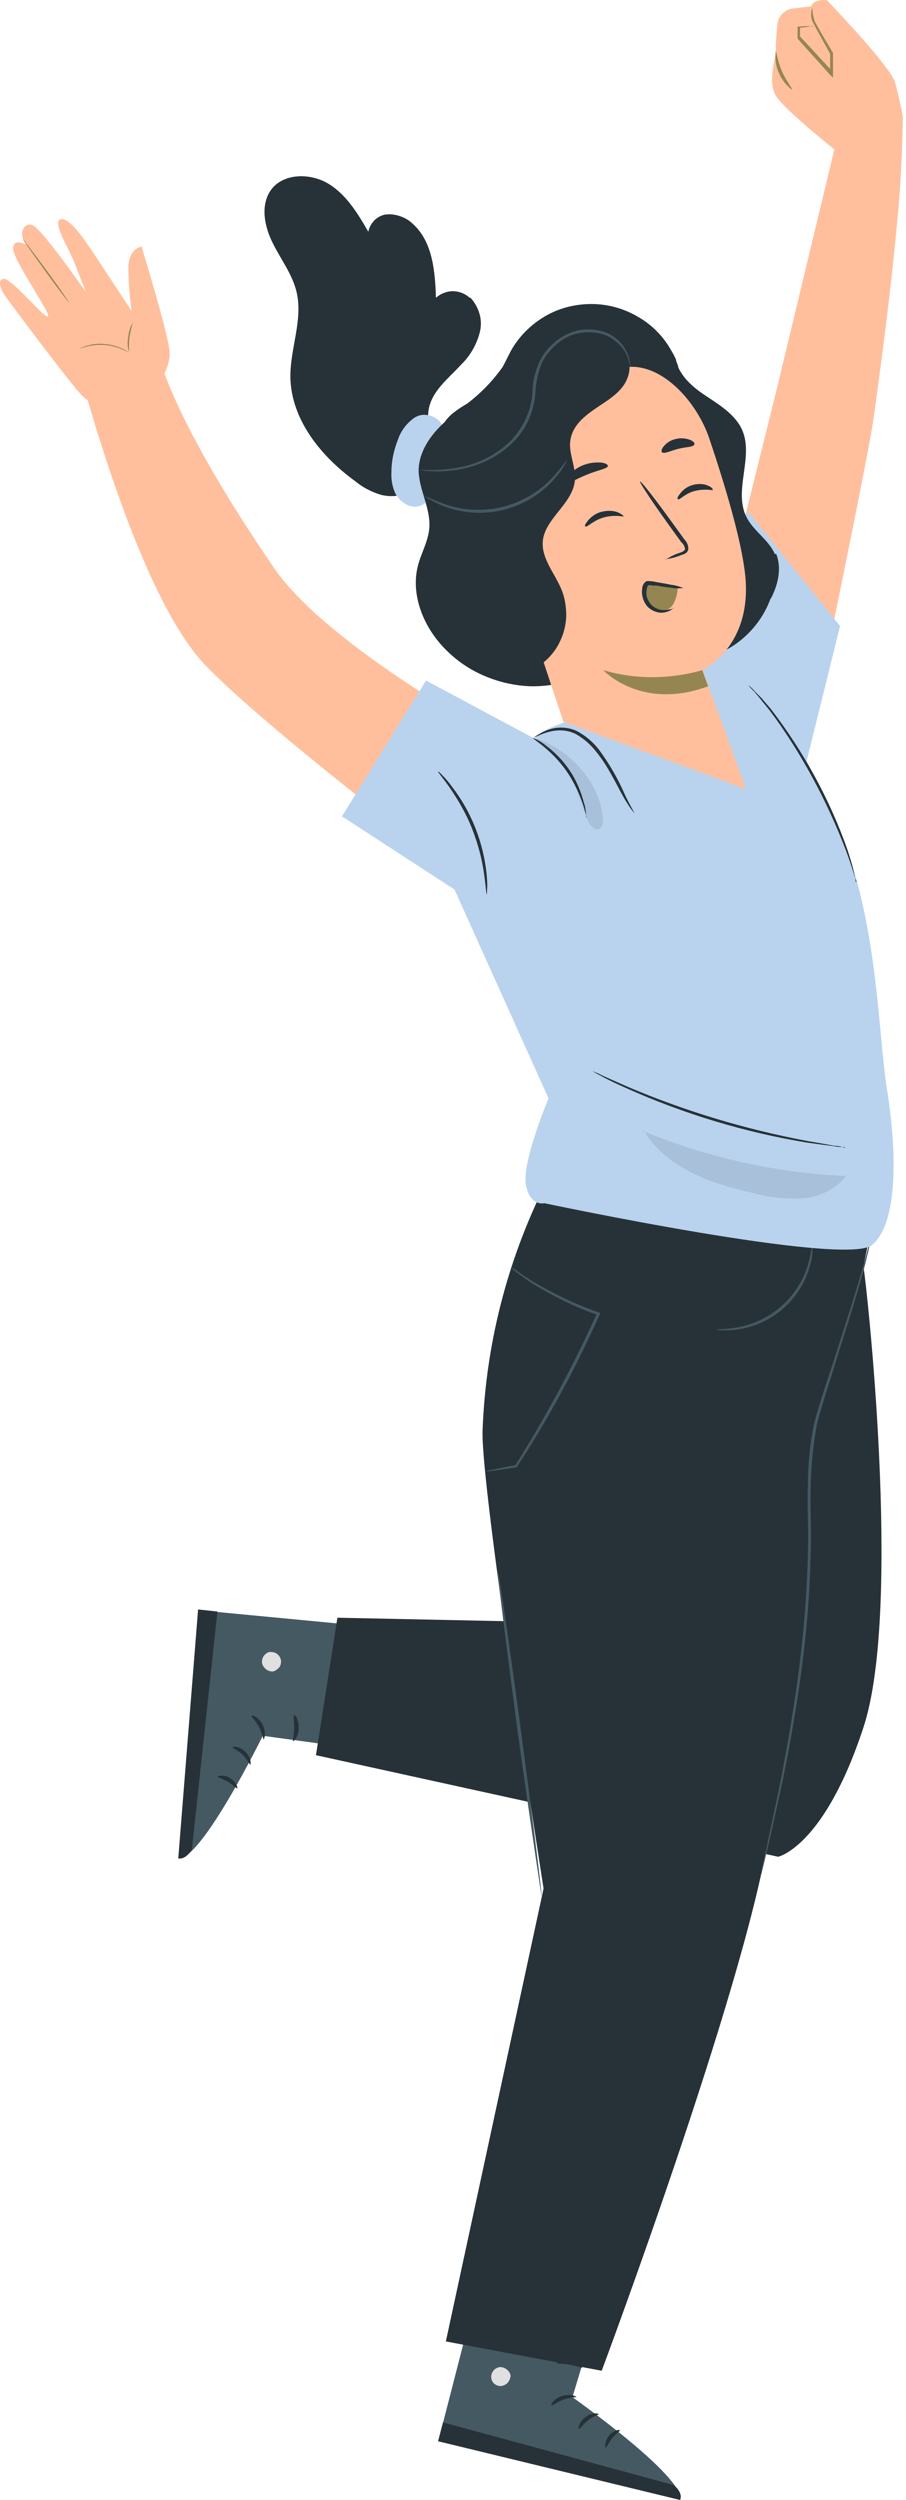 <?xml version="1.0" encoding="utf-8"?>
<svg xmlns="http://www.w3.org/2000/svg" fill="none" height="100%" overflow="visible" preserveAspectRatio="none" style="display: block;" viewBox="0 0 99 273" width="100%">
<g id="Group">
<path d="M80.125 61.601L84.856 42.575L91.209 16.156L98.643 12.91C98.643 12.91 98.643 18.456 97.967 24.948C97.201 33.243 95.805 43.161 95.444 45.776C94.768 50.375 89.587 75.216 89.587 75.216L80.08 61.601H80.125Z" fill="#FFBF9D" id="Vector"/>
<path d="M88.639 0.692L86.657 0.918C86.206 0.963 85.801 1.188 85.485 1.504C85.17 1.819 84.99 2.225 84.945 2.676C84.855 3.623 84.764 4.614 84.764 5.561C84.855 6.147 83.818 8.852 84.764 10.43C85.711 12.053 92.109 17.058 92.109 17.058L98.687 12.955C98.462 11.602 98.146 10.25 97.786 8.942C97.245 7.184 90.351 0.016 90.351 0.016C90.351 0.016 88.91 -0.165 88.639 0.692Z" fill="#FFBF9D" id="Vector_2"/>
<path d="M88.818 2.813C88.322 2.948 87.826 2.993 87.331 3.038L87.421 2.948V4.075V3.985C88.367 4.977 89.584 6.329 90.935 7.772L91.025 7.862L90.71 7.998V5.788V5.879C89.944 4.481 89.268 3.309 88.818 2.407C88.683 2.182 88.637 1.911 88.637 1.641C88.637 1.37 88.638 1.1 88.773 0.874C88.773 1.37 88.863 1.866 89.043 2.362C89.493 3.219 90.214 4.391 91.025 5.788V8.493L90.71 8.178L90.62 8.088C89.313 6.6 88.052 5.247 87.151 4.21V2.903H87.331C87.826 2.858 88.367 2.813 88.863 2.903L88.818 2.813Z" fill="#958651" id="Vector_3"/>
<path d="M86.478 9.756C85.847 9.26 85.396 8.629 85.081 7.908C84.766 7.186 84.675 6.375 84.766 5.608C84.856 5.608 84.946 6.645 85.441 7.772C85.937 8.9 86.613 9.666 86.523 9.756H86.478Z" fill="#958651" id="Vector_4"/>
<path d="M17.09 42.216C17.09 42.216 18.667 40.233 18.532 38.429C18.442 36.626 15.468 26.933 15.468 26.933C15.468 26.933 14.116 27.068 14.026 29.142C14.026 30.765 14.161 32.343 14.386 33.966L10.016 27.338C9.025 25.851 7.448 23.642 6.592 23.957C5.691 24.273 7.538 27.158 8.079 28.556C8.619 29.953 9.385 31.892 9.385 31.892C9.385 31.892 5.375 26.121 3.888 24.814C2.807 23.867 1.816 25.445 2.852 26.707C2.852 26.707 1.275 25.896 1.455 27.293C1.636 28.691 5.646 34.372 5.24 34.552C4.789 34.777 1.32 30.359 0.374 30.449C-0.122 30.494 -0.212 31.261 0.644 32.433C1.5 33.605 7.943 42.261 9.07 43.298C9.61 43.839 10.286 44.155 11.052 44.29L17.18 42.261L17.09 42.216Z" fill="#FFBF9D" id="Vector_5"/>
<path d="M14.116 38.519C14.116 38.519 13.845 38.383 13.35 38.158C12.133 37.617 10.782 37.527 9.475 37.842C8.979 37.978 8.709 38.068 8.709 38.068C8.754 38.023 8.844 37.977 8.889 37.977C9.07 37.887 9.25 37.842 9.475 37.752C10.106 37.572 10.782 37.482 11.457 37.572C12.133 37.617 12.809 37.797 13.44 38.113C13.62 38.203 13.8 38.293 13.981 38.428C14.071 38.519 14.161 38.564 14.161 38.564L14.116 38.519Z" fill="#958651" id="Vector_6"/>
<path d="M14.521 35.181C14.385 35.722 14.25 36.218 14.16 36.759C14.025 37.66 14.16 38.382 14.07 38.382C13.935 37.841 13.89 37.3 14.025 36.714C14.07 36.173 14.25 35.632 14.566 35.136L14.521 35.181Z" fill="#958651" id="Vector_7"/>
<path d="M2.535 26.12C2.535 26.12 3.706 27.653 5.103 29.547C6.5 31.44 7.581 33.018 7.536 33.063C7.536 33.063 6.364 31.575 4.968 29.637C3.571 27.698 2.49 26.165 2.535 26.12Z" fill="#958651" id="Vector_8"/>
<path d="M30.023 62.141C24.616 54.251 19.75 46.046 17.587 39.734L9.207 42.394C9.928 44.829 15.605 65.432 22.318 72.51C29.032 79.589 49.622 95.097 49.622 95.097L51.92 79.183C51.92 79.183 35.52 70.031 30.023 62.141Z" fill="#FFBF9D" id="Vector_9"/>
<path d="M66.604 248.338L62.549 261.773C62.549 261.773 74.804 270.429 74.309 272.954L48.041 266.011L53.493 244.822L66.604 248.338Z" fill="#455963" id="Vector_10"/>
<path d="M54.71 258.484C54.44 258.484 54.169 258.619 53.989 258.799C53.809 258.98 53.674 259.25 53.674 259.521C53.674 259.791 53.764 260.062 53.944 260.242C54.124 260.422 54.395 260.558 54.665 260.558C54.935 260.558 55.251 260.422 55.431 260.242C55.656 260.017 55.746 259.746 55.791 259.476C55.791 259.205 55.611 258.935 55.386 258.754C55.161 258.574 54.89 258.484 54.62 258.484" fill="#E0E0E0" id="Vector_11"/>
<path d="M47.865 266.598L48.406 264.524L73.637 271.377C73.637 271.377 74.674 272.189 74.313 273L47.91 266.598H47.865Z" fill="#273238" id="Vector_12"/>
<path d="M63.004 261.773C63.004 261.773 62.328 261.773 61.562 262.043C60.841 262.314 60.346 262.72 60.255 262.675C60.165 262.584 60.526 261.908 61.427 261.638C62.328 261.367 63.049 261.683 63.004 261.818V261.773Z" fill="#273238" id="Vector_13"/>
<path d="M65.477 263.621C65.477 263.621 64.846 263.846 64.26 264.297C63.675 264.748 63.404 265.289 63.269 265.244C63.134 265.244 63.269 264.477 63.99 263.936C64.711 263.395 65.477 263.531 65.432 263.666L65.477 263.621Z" fill="#273238" id="Vector_14"/>
<path d="M66.155 267.318C66.155 267.318 66.02 266.642 66.516 266.011C67.011 265.38 67.687 265.29 67.732 265.38C67.732 265.515 67.282 265.786 66.876 266.282C66.471 266.823 66.246 267.318 66.155 267.318Z" fill="#273238" id="Vector_15"/>
<path d="M63.586 258.574C63.586 258.574 62.91 258.348 62.235 258.213C61.514 258.078 60.883 258.168 60.838 258.033C60.838 257.898 61.514 257.582 62.325 257.762C63.181 257.943 63.721 258.484 63.586 258.574Z" fill="#273238" id="Vector_16"/>
<path d="M42.59 191.444L28.713 189.55C28.713 189.55 22.09 203.03 19.521 202.94L22.27 175.89L44.032 177.964L42.59 191.489V191.444Z" fill="#455963" id="Vector_17"/>
<path d="M30.696 181.298C30.651 181.028 30.515 180.802 30.29 180.622C30.065 180.442 29.794 180.396 29.524 180.396C29.254 180.396 29.029 180.577 28.848 180.802C28.668 181.028 28.623 181.298 28.623 181.569C28.668 181.839 28.848 182.11 29.074 182.29C29.299 182.47 29.614 182.561 29.885 182.515C30.155 182.425 30.38 182.245 30.561 182.02C30.696 181.794 30.741 181.479 30.696 181.208" fill="#E0E0E0" id="Vector_18"/>
<path d="M21.641 175.754L23.759 175.979L20.965 201.993C20.965 201.993 20.29 203.12 19.479 202.94L21.641 175.799V175.754Z" fill="#273238" id="Vector_19"/>
<path d="M28.804 190C28.804 190 28.669 189.324 28.308 188.603C27.948 187.882 27.452 187.521 27.497 187.386C27.542 187.25 28.308 187.521 28.714 188.377C29.119 189.234 28.894 190 28.759 189.955L28.804 190Z" fill="#273238" id="Vector_20"/>
<path d="M27.318 192.705C27.318 192.705 27.003 192.119 26.507 191.623C26.012 191.127 25.426 190.947 25.426 190.811C25.426 190.676 26.192 190.676 26.823 191.307C27.453 191.938 27.453 192.705 27.318 192.705Z" fill="#273238" id="Vector_21"/>
<path d="M23.758 193.968C23.758 193.968 24.434 193.742 25.11 194.148C25.785 194.554 26.011 195.23 25.921 195.275C25.83 195.32 25.47 194.914 24.884 194.554C24.299 194.238 23.758 194.103 23.758 193.968Z" fill="#273238" id="Vector_22"/>
<path d="M32.004 190.091C32.004 190.091 32.139 189.414 32.139 188.693C32.139 187.927 32.004 187.34 32.139 187.295C32.274 187.25 32.68 187.836 32.635 188.738C32.635 189.64 32.094 190.181 32.004 190.136V190.091Z" fill="#273238" id="Vector_23"/>
<path d="M60.523 127.513C55.748 136.394 53.089 146.223 52.729 156.276C52.548 162.678 59.397 206.229 59.397 206.229L48.719 255.687L65.75 258.888C65.75 258.888 81.249 217.455 83.953 200.639C86.611 183.823 87.152 158.666 87.152 158.666C87.152 158.666 92.243 148.342 93.865 140.632C95.217 134.185 96.839 125.845 96.839 125.845L60.478 127.513H60.523Z" fill="#273238" id="Vector_24"/>
<path d="M94.36 138.38C94.63 139.687 98.64 175.529 94.36 188.603C90.08 201.678 85.033 202.76 85.033 202.76L34.525 191.669L36.868 176.656L69.534 177.332L77.554 155.422L94.36 138.38Z" fill="#273238" id="Vector_25"/>
<path d="M95.264 134.547C95.264 134.547 95.264 134.682 95.264 134.727L95.174 135.268C95.084 135.719 94.949 136.44 94.724 137.297C94.318 139.055 93.552 141.58 92.606 144.646C92.111 146.179 91.57 147.892 91.029 149.695C90.444 151.498 89.813 153.437 89.272 155.511C88.867 157.72 88.641 159.929 88.596 162.138C88.506 164.438 88.686 166.872 88.596 169.352C88.416 179.27 86.794 188.107 85.532 194.418C84.856 197.574 84.271 200.144 83.865 201.902C83.64 202.759 83.505 203.435 83.37 203.931C83.325 204.157 83.28 204.292 83.234 204.472C83.234 204.517 83.234 204.607 83.189 204.652C83.189 204.607 83.189 204.517 83.189 204.472C83.189 204.337 83.234 204.157 83.28 203.931C83.37 203.435 83.55 202.759 83.73 201.902C84.091 200.144 84.676 197.574 85.307 194.418C86.524 188.062 88.101 179.225 88.281 169.397C88.371 166.917 88.191 164.528 88.281 162.183C88.281 159.929 88.506 157.675 88.957 155.466C89.497 153.392 90.173 151.453 90.759 149.65C91.345 147.847 91.885 146.179 92.381 144.601C93.372 141.535 94.138 139.01 94.589 137.297C94.814 136.44 94.994 135.719 95.084 135.268L95.174 134.727C95.174 134.727 95.174 134.592 95.219 134.547H95.264Z" fill="#455963" id="Vector_26"/>
<path d="M59.174 207.086C59.174 207.086 57.958 199.151 56.606 189.368C55.299 179.584 54.308 171.65 54.398 171.604C54.488 171.604 55.66 179.494 56.967 189.323C58.273 199.106 59.264 207.041 59.174 207.086Z" fill="#455963" id="Vector_27"/>
<path d="M55.882 138.38C56.107 138.515 56.332 138.65 56.557 138.831C56.963 139.146 57.594 139.552 58.405 140.048C60.658 141.355 63.001 142.483 65.479 143.339H65.614L65.524 143.565C64.803 145.188 63.947 146.946 63.046 148.794C61.063 152.717 58.9 156.504 56.467 160.201L56.422 160.246L53.899 160.606C53.584 160.651 53.268 160.696 52.998 160.696C53.313 160.606 53.584 160.516 53.899 160.471L56.422 159.975H56.332C57.909 157.496 60.342 153.393 62.775 148.569C63.676 146.765 64.532 145.007 65.253 143.384L65.343 143.61C62.865 142.753 60.522 141.581 58.27 140.228C57.459 139.687 56.828 139.236 56.422 138.921C56.197 138.741 55.972 138.56 55.791 138.38H55.882Z" fill="#455963" id="Vector_28"/>
<path d="M88.775 136.08C88.775 136.08 88.775 136.486 88.775 136.711C88.775 137.252 88.64 137.838 88.46 138.334C87.964 140.138 86.928 141.716 85.531 142.933C84.135 144.15 82.422 144.917 80.575 145.187C80.034 145.277 79.449 145.277 78.908 145.277C78.683 145.277 78.502 145.277 78.322 145.187C78.322 145.142 79.178 145.187 80.53 144.962C82.287 144.646 83.954 143.88 85.306 142.707C86.658 141.535 87.694 140.002 88.235 138.289C88.64 136.982 88.685 136.08 88.73 136.125L88.775 136.08Z" fill="#455963" id="Vector_29"/>
<path d="M57.685 81.574L49.17 96.046L59.938 119.94C59.938 119.94 57.01 126.928 57.46 129.363C57.911 131.797 59.488 131.392 59.488 131.392C59.488 131.392 92.469 138.38 95.307 135.945C98.146 133.556 98.011 125.756 96.929 118.994C95.848 112.231 95.983 99.517 90.982 88.877C85.936 78.238 82.872 73.639 78.907 72.467C78.456 72.332 65.03 77.561 60.299 79.41C59.217 79.816 58.316 80.582 57.731 81.574H57.685Z" fill="#B9D3EE" id="Vector_30"/>
<path d="M60.028 81.527L46.557 74.314L37.365 89.147L53.811 99.832L62.101 90.499L60.028 81.572V81.527Z" fill="#B9D3EE" id="Vector_31"/>
<path d="M81.703 55.83L81.342 56.957L75.35 75.757L87.92 84.008L91.795 68.363L81.703 55.83Z" fill="#B9D3EE" id="Vector_32"/>
<path d="M92.287 125.258C91.927 125.258 91.521 125.258 91.161 125.168C90.44 125.078 89.359 124.942 88.097 124.762C81.339 123.635 74.76 121.651 68.498 118.856C67.281 118.315 66.335 117.864 65.704 117.503C65.344 117.323 65.028 117.143 64.713 116.962C65.073 117.098 65.434 117.233 65.749 117.413C66.425 117.729 67.371 118.135 68.588 118.676C74.85 121.336 81.429 123.319 88.142 124.582C89.449 124.807 90.485 124.987 91.206 125.123C91.566 125.123 91.972 125.213 92.332 125.348L92.287 125.258Z" fill="#273238" id="Vector_33"/>
<path d="M64.085 89.282C64.085 89.282 63.679 86.848 62.012 84.368C60.345 81.888 58.137 80.671 58.227 80.581C58.723 80.761 59.173 81.032 59.624 81.393C60.66 82.159 61.561 83.106 62.282 84.188C63.003 85.27 63.499 86.487 63.814 87.704C63.995 88.2 64.04 88.741 64.04 89.282H64.085Z" fill="#273238" id="Vector_34"/>
<path d="M69.355 88.832C69.355 88.832 69.085 88.516 68.95 88.336C68.634 87.885 68.319 87.389 68.049 86.893C67.328 85.631 66.517 83.782 65.165 82.114C64.534 81.303 63.768 80.626 62.867 80.13C62.101 79.77 61.29 79.68 60.479 79.815C59.713 79.95 58.992 80.221 58.316 80.581C58.452 80.446 58.632 80.311 58.812 80.221C59.308 79.905 59.848 79.68 60.434 79.544C61.29 79.364 62.191 79.454 63.002 79.815C63.948 80.311 64.759 80.987 65.435 81.844C66.562 83.376 67.508 84.999 68.274 86.758C68.905 88.11 69.4 88.832 69.355 88.877V88.832Z" fill="#273238" id="Vector_35"/>
<path d="M47.864 84.233C47.864 84.233 48.179 84.458 48.315 84.639C48.675 84.999 49.035 85.405 49.351 85.856C51.514 88.651 52.82 91.987 53.181 95.504C53.226 96.045 53.271 96.541 53.226 97.082C53.226 97.262 53.226 97.488 53.181 97.668C53.136 97.668 53.09 96.856 52.91 95.549C52.685 93.836 52.234 92.168 51.604 90.545C50.973 88.922 50.117 87.434 49.126 85.991C48.36 84.909 47.819 84.278 47.864 84.278V84.233Z" fill="#273238" id="Vector_36"/>
<path d="M93.596 96.27C93.461 95.954 93.371 95.684 93.281 95.368C93.1 94.782 92.83 93.925 92.425 92.844C91.388 90.138 90.172 87.478 88.775 84.909C87.378 82.339 85.846 79.904 84.089 77.56C83.729 77.109 83.413 76.749 83.143 76.388L82.422 75.531C82.197 75.306 81.972 75.08 81.746 74.81C82.017 74.99 82.242 75.216 82.467 75.486L83.278 76.298C83.549 76.658 83.909 77.019 84.269 77.47C87.829 82.114 90.667 87.298 92.605 92.798C92.875 93.655 93.145 94.466 93.326 95.368C93.416 95.684 93.461 95.999 93.506 96.315L93.596 96.27Z" fill="#273238" id="Vector_37"/>
<g id="Group_2" opacity="0.3">
<path d="M65.839 89.328C65.659 85.496 62.054 81.619 58.359 80.582L59.125 81.123C60.612 81.844 61.648 83.467 62.414 84.955C63.18 86.443 63.586 88.066 64.217 89.599C64.442 90.095 64.892 90.681 65.388 90.546C65.884 90.365 65.929 89.824 65.884 89.328H65.839Z" fill="#040000" id="Vector_38" opacity="0.3"/>
</g>
<g id="Group_3" opacity="0.3">
<path d="M70.209 123.499L70.434 123.589L70.344 123.454H70.209V123.499Z" fill="#040000" id="Vector_39" opacity="0.3"/>
</g>
<g id="Group_4" opacity="0.3">
<path d="M70.439 123.593C72.827 127.515 77.694 129.273 82.244 130.265C84.001 130.761 85.849 130.941 87.696 130.851C88.597 130.806 89.498 130.536 90.354 130.13C91.165 129.724 91.886 129.138 92.472 128.417C84.903 128.101 77.468 126.433 70.439 123.593Z" fill="#040000" id="Vector_40" opacity="0.3"/>
</g>
<path d="M51.331 32.521C50.835 32.07 50.159 31.799 49.483 31.799C48.807 31.799 48.132 32.07 47.636 32.521C47.546 29.635 47.276 26.389 45.113 24.451C44.752 24.09 44.302 23.819 43.806 23.639C43.311 23.459 42.815 23.369 42.319 23.414C41.824 23.414 41.328 23.684 40.968 24C40.607 24.36 40.337 24.811 40.247 25.307C39.075 23.278 37.814 21.204 35.831 20.032C33.849 18.86 30.875 18.905 29.569 20.799C28.442 22.467 28.893 24.721 29.794 26.524C30.65 28.283 31.957 29.951 32.407 31.889C33.128 34.955 31.686 38.066 31.731 41.222C31.821 45.82 35.065 49.833 38.805 52.538C39.616 53.214 40.562 53.71 41.599 54.026C42.094 54.161 42.635 54.206 43.175 54.161C43.716 54.071 44.212 53.89 44.662 53.62L49.393 50.509C47.996 48.886 46.51 46.947 46.825 44.829C47.141 42.71 48.943 41.402 50.339 39.869C51.331 38.922 52.052 37.705 52.412 36.353C52.592 35.676 52.592 34.955 52.412 34.324C52.232 33.648 51.871 33.017 51.421 32.521H51.331Z" fill="#273238" id="Vector_41"/>
<path d="M46.917 54.342C46.737 54.703 46.467 55.018 46.106 55.154C45.746 55.334 45.34 55.379 44.935 55.289C44.574 55.199 44.214 55.018 43.898 54.748C43.583 54.477 43.358 54.162 43.178 53.846C42.862 53.125 42.727 52.358 42.772 51.547C42.772 50.33 43.042 49.112 43.493 47.985C43.808 47.038 44.439 46.227 45.25 45.641C45.656 45.37 46.151 45.235 46.647 45.325C47.143 45.37 47.593 45.596 47.954 45.911C48.719 46.768 48.449 48.075 48.179 49.202C47.683 51.006 47.188 52.809 46.692 54.567" fill="#B9D3EE" id="Vector_42"/>
<path d="M84.674 60.519C83.998 58.941 82.331 57.994 81.565 56.461C80.123 53.576 82.376 49.924 81.114 46.994C80.393 45.325 78.726 44.288 77.239 43.297C75.978 42.485 74.716 41.448 74.13 40.141C74.085 39.915 73.995 39.69 73.905 39.465C73.905 39.419 73.86 39.329 73.86 39.239C73.725 38.969 73.59 38.653 73.409 38.383C72.553 36.805 71.292 35.497 69.715 34.596C68.183 33.694 66.426 33.198 64.624 33.198C62.821 33.198 61.064 33.649 59.532 34.55C58 35.452 56.694 36.76 55.838 38.292C55.522 38.879 55.252 39.465 54.936 40.051C53.855 41.584 52.548 42.936 51.062 44.063C50.611 44.334 50.16 44.604 49.755 44.92C49.304 45.235 48.899 45.641 48.584 46.092C47.052 47.489 45.79 49.293 45.745 51.322C45.745 53.395 47.052 55.469 46.916 57.588C46.826 59.076 46.015 60.383 45.655 61.826C44.934 64.712 46.06 67.868 47.998 70.167C49.259 71.654 50.791 72.827 52.548 73.638C54.306 74.45 56.198 74.901 58.135 74.946C60.073 74.946 61.965 74.585 63.722 73.773C65.48 73.007 67.056 71.835 68.318 70.392L72.193 72.105C72.914 72.15 73.59 72.195 74.175 72.195C76.293 72.241 78.366 71.654 80.168 70.482C81.925 69.31 83.322 67.597 84.088 65.658C84.133 65.523 84.178 65.388 84.268 65.298C85.034 63.81 85.439 62.007 84.809 60.474L84.674 60.519Z" fill="#273238" id="Vector_43"/>
<path d="M76.744 73.188C76.744 73.188 82.241 70.663 81.43 62.818C81.025 58.941 79.177 52.855 77.51 47.895C76.023 43.477 71.518 38.698 67.147 40.411L54.036 47.76C53.405 48.031 52.865 48.481 52.549 49.113C52.234 49.744 52.189 50.42 52.369 51.096L61.56 78.823L81.52 86.172L76.79 73.188H76.744Z" fill="#FFBF9D" id="Vector_44"/>
<path d="M77.871 53.531C77.871 53.531 76.925 53.351 75.888 53.621C74.852 53.892 74.221 54.658 74.086 54.523C73.951 54.388 74.086 54.207 74.357 53.846C74.717 53.396 75.213 53.08 75.753 52.945C76.294 52.81 76.88 52.81 77.375 53.035C77.781 53.215 77.916 53.396 77.871 53.486V53.531Z" fill="#273238" id="Vector_45"/>
<path d="M68.138 56.415C68.138 56.415 67.102 56.19 65.975 56.505C64.849 56.821 64.173 57.587 63.993 57.497C63.812 57.407 63.993 57.181 64.263 56.821C64.668 56.37 65.164 56.009 65.795 55.874C66.381 55.739 67.011 55.739 67.552 55.964C67.958 56.144 68.183 56.37 68.138 56.415Z" fill="#273238" id="Vector_46"/>
<path d="M72.735 61.104C73.231 60.788 73.771 60.518 74.357 60.337C74.627 60.247 74.853 60.112 74.853 59.932C74.808 59.661 74.672 59.391 74.447 59.21L73.141 57.407C71.293 54.837 69.851 52.673 69.942 52.583C70.032 52.493 71.654 54.567 73.501 57.136L74.808 58.94C75.078 59.21 75.213 59.571 75.213 59.932C75.213 60.022 75.168 60.157 75.123 60.202C75.078 60.292 74.988 60.382 74.898 60.428C74.763 60.518 74.627 60.563 74.447 60.608C73.906 60.833 73.321 61.014 72.69 61.059L72.735 61.104Z" fill="#273238" id="Vector_47"/>
<path d="M76.743 73.187C73.229 74.179 69.489 74.224 65.93 73.187C65.93 73.187 70.03 77.65 77.374 74.945L76.743 73.187Z" fill="#958651" id="Vector_48"/>
<path d="M66.426 50.872C66.426 51.188 65.344 51.323 64.173 51.819C63.001 52.27 62.1 52.901 61.875 52.675C61.785 52.585 61.875 52.27 62.19 51.864C62.641 51.368 63.181 51.007 63.767 50.782C64.353 50.556 65.029 50.466 65.66 50.511C66.155 50.556 66.426 50.737 66.426 50.872Z" fill="#273238" id="Vector_49"/>
<path d="M75.842 48.57C75.707 48.841 74.941 48.796 74.085 49.021C73.228 49.246 72.553 49.607 72.327 49.382C72.237 49.291 72.282 49.021 72.553 48.705C72.913 48.3 73.364 48.029 73.859 47.939C74.355 47.804 74.895 47.849 75.391 48.029C75.752 48.164 75.932 48.39 75.887 48.525L75.842 48.57Z" fill="#273238" id="Vector_50"/>
<path d="M68.183 38.429C62.731 40.593 57.595 43.433 52.819 46.815C51.737 47.581 50.566 48.483 50.115 49.79C49.665 51.098 50.115 52.63 50.521 53.983L56.784 73.685C57.73 73.414 58.631 72.963 59.352 72.377C60.118 71.746 60.749 70.98 61.154 70.123C61.605 69.221 61.83 68.275 61.875 67.283C61.875 66.291 61.74 65.344 61.38 64.442C60.659 62.639 59.172 61.061 59.307 59.123C59.532 56.598 62.596 55.02 62.821 52.45C62.956 50.962 62.1 49.52 62.326 48.077C62.551 46.589 63.632 45.642 64.759 44.831C65.885 44.02 67.192 43.343 68.048 42.216C68.904 41.089 69.129 39.421 68.138 38.429H68.183Z" fill="#273238" id="Vector_51"/>
<path d="M45.881 51.323H47.188C48.359 51.323 49.576 51.187 50.747 50.917C52.459 50.511 54.036 49.7 55.388 48.527C57.01 47.085 58.001 45.101 58.181 42.937C58.181 41.81 58.452 40.638 58.902 39.601C59.353 38.609 60.074 37.752 60.93 37.121C61.651 36.58 62.507 36.174 63.408 36.039C64.309 35.904 65.255 35.994 66.111 36.265C66.697 36.49 67.193 36.806 67.643 37.256C68.094 37.707 68.409 38.203 68.635 38.789C68.77 39.105 68.815 39.42 68.86 39.736C68.86 39.871 68.86 39.962 68.86 40.097C68.77 39.646 68.68 39.24 68.499 38.834C68.274 38.293 67.914 37.797 67.463 37.437C67.013 37.031 66.517 36.715 65.976 36.535C65.165 36.265 64.264 36.219 63.408 36.355C62.552 36.49 61.741 36.851 61.065 37.392C60.254 38.023 59.578 38.834 59.173 39.736C58.767 40.773 58.542 41.855 58.497 42.982C58.407 44.109 58.091 45.236 57.551 46.273C57.055 47.22 56.379 48.077 55.568 48.753C54.217 49.925 52.55 50.737 50.792 51.142C49.621 51.413 48.404 51.503 47.188 51.458C46.782 51.458 46.422 51.413 46.197 51.368C46.061 51.368 45.926 51.368 45.836 51.323H45.881Z" fill="#455963" id="Vector_52"/>
<path d="M62.011 50.105C61.921 50.33 61.831 50.555 61.696 50.781C61.38 51.322 60.975 51.863 60.524 52.359C59.083 53.982 57.19 55.109 55.118 55.65C53.045 56.191 50.837 56.101 48.765 55.379C48.134 55.154 47.548 54.883 47.008 54.568C46.782 54.478 46.602 54.342 46.422 54.162C47.233 54.523 47.999 54.838 48.855 55.154C50.882 55.785 53 55.83 55.028 55.334C57.055 54.793 58.902 53.711 60.344 52.178C60.93 51.547 61.471 50.871 62.011 50.15V50.105Z" fill="#455963" id="Vector_53"/>
<path d="M74.043 64.214C74.043 64.71 73.907 65.206 73.727 65.657C73.637 65.882 73.502 66.108 73.322 66.288C73.141 66.468 72.916 66.604 72.691 66.694C72.421 66.784 72.15 66.784 71.925 66.694C71.655 66.649 71.429 66.513 71.249 66.333C70.844 65.972 70.618 65.477 70.483 64.981C70.393 64.53 70.483 63.899 70.889 63.763C71.069 63.718 71.294 63.718 71.474 63.763L74.088 64.079" fill="#958651" id="Vector_54"/>
<path d="M73.633 66.425C73.228 66.561 72.777 66.651 72.327 66.606C71.876 66.561 71.426 66.335 71.11 65.974C70.93 65.749 70.795 65.524 70.705 65.253C70.615 64.983 70.615 64.712 70.66 64.442C70.66 64.306 70.705 64.171 70.75 64.036C70.84 63.901 70.795 63.946 70.93 63.901C71.02 63.901 71.201 63.901 71.336 63.946H71.786C72.372 64.081 72.868 64.126 73.273 64.171C73.724 64.261 74.219 64.261 74.67 64.216C74.219 64.036 73.769 63.901 73.318 63.855C72.913 63.765 72.372 63.675 71.831 63.585L71.381 63.495C71.381 63.495 71.065 63.45 70.885 63.45C70.75 63.45 70.615 63.45 70.525 63.54C70.434 63.63 70.344 63.72 70.299 63.81C70.209 63.991 70.164 64.171 70.164 64.351C70.119 64.712 70.164 65.028 70.254 65.343C70.344 65.659 70.525 65.974 70.75 66.245C71.065 66.561 71.471 66.786 71.921 66.876C72.372 66.966 72.823 66.876 73.273 66.651C73.453 66.515 73.588 66.425 73.543 66.38L73.633 66.425Z" fill="#273238" id="Vector_55"/>
</g>
</svg>